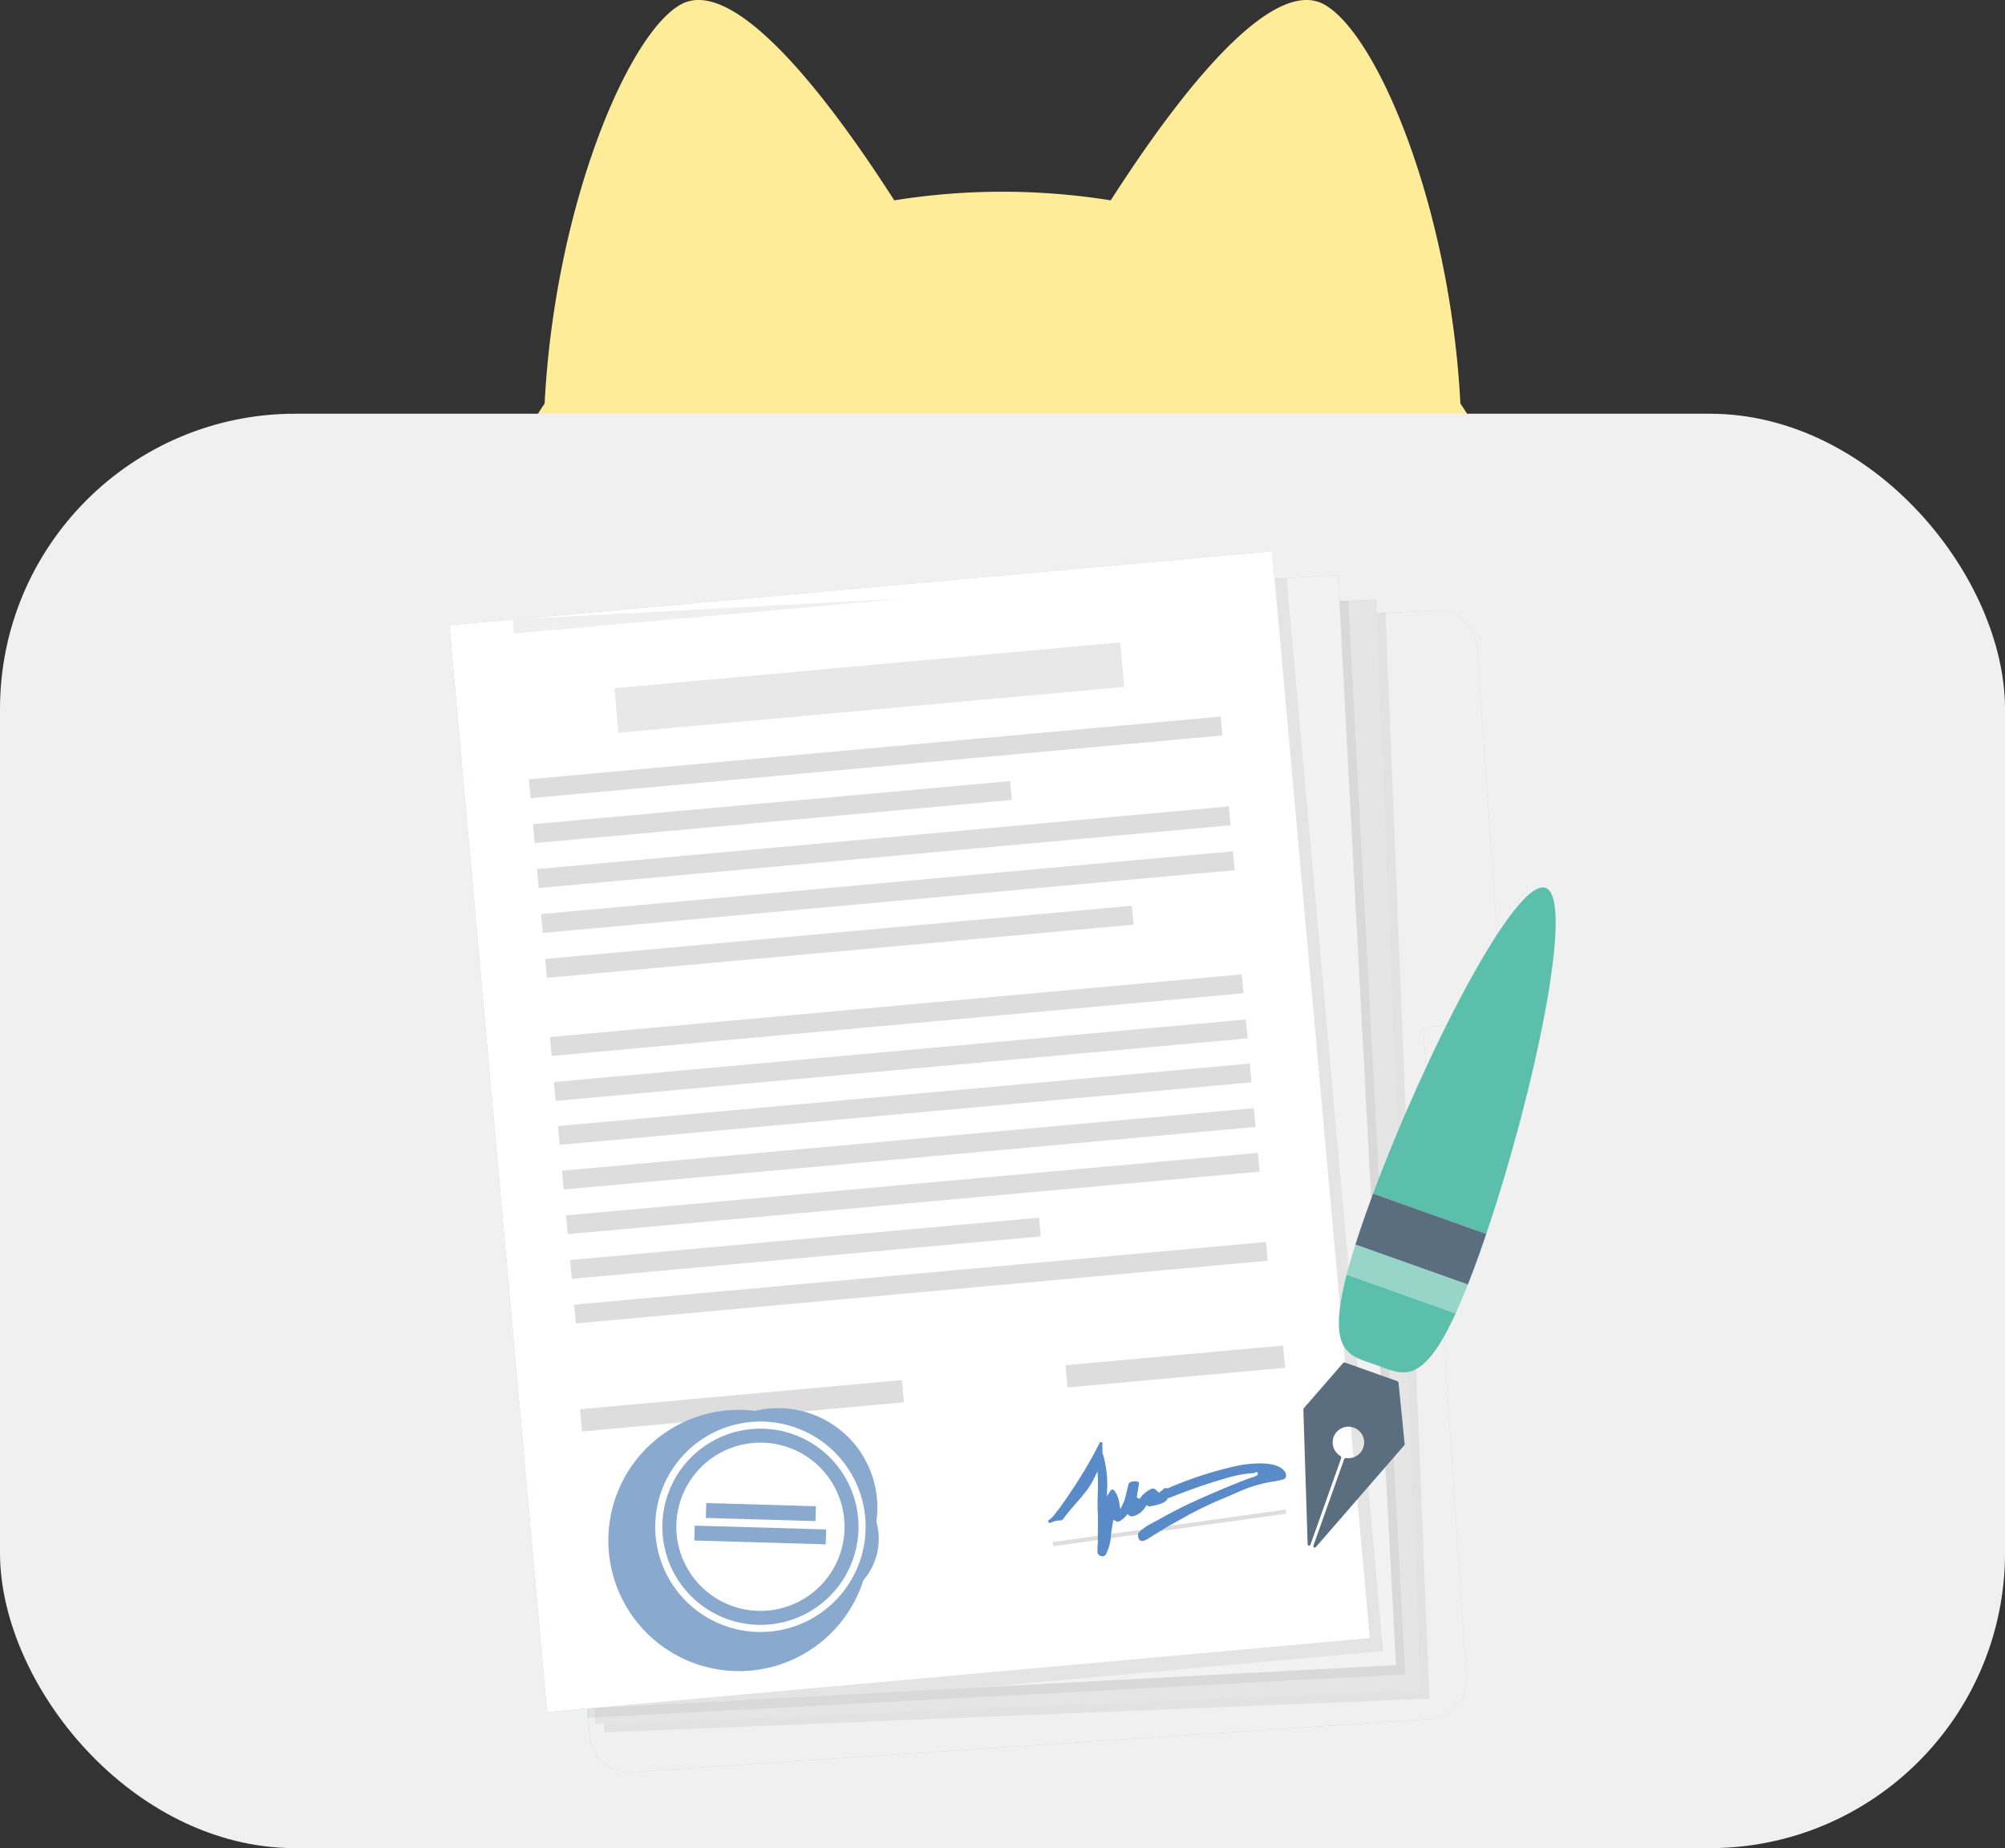 <svg xmlns="http://www.w3.org/2000/svg" width="203.72" height="187.763" viewBox="0 0 203.72 187.763">
  <rect x="0" y="0" width="203.72" height="187.763" fill="#333333" stroke="none"/>
  <g id="Group_447" data-name="Group 447" transform="translate(-1028.279 -635)">
    <g id="item" transform="translate(1028.279 635)">
      <g id="Group_14" data-name="Group 14">
        <g id="Group_15" data-name="Group 15">
          <path id="Path_7" data-name="Path 7" d="M684.672,87.578c-1.027-19.9-8.425-37.545-13.84-40.54-4.826-2.671-13.264,6.773-21.688,19.9a69.53,69.53,0,0,0-21.992,0c-8.424-13.131-16.862-22.575-21.688-19.9-5.415,3-12.813,20.645-13.84,40.54a30.3,30.3,0,0,0-5.236,16.8c0,21.16,23.174,38.313,51.76,38.313s51.76-17.153,51.76-38.313A30.3,30.3,0,0,0,684.672,87.578Z" transform="translate(-536.288 -46.584)" fill="#feec99"/>
          <rect id="Rectangle_6" data-name="Rectangle 6" width="203.721" height="145.731" rx="30" transform="translate(0 42.032)" fill="#f0f0f0"/>
        </g>
      </g>
    </g>
    <g id="Group_50" data-name="Group 50" transform="translate(1073.936 691)">
      <g id="Group_33" data-name="Group 33" transform="translate(0 0)" opacity="0.34" style="mix-blend-mode: multiply;isolation: isolate">
        <path id="Path_43" data-name="Path 43" d="M712.815,465.25l-5.091.279v-.035l-.927.085-.058-1.411-2.8.115v0l-.181.01-.747.031-.14-2.628-6.427.343-.251-2.8-76.97,6.92h0l-.164.009v.006l-6.461.581,9.927,110.422,4.133-.372v.01l-.017,0,.05.945.029,0,.114,1.72a4.064,4.064,0,0,0,4.323,3.786l80.982-5.367a4.064,4.064,0,0,0,3.786-4.324l-4.374-66,4.107-.245a4,4,0,0,0,3.751-4.272l-2.39-34.093A4,4,0,0,0,712.815,465.25Z" transform="translate(-612.601 -459.239)" fill="#137787"/>
      </g>
      <path id="Path_44" data-name="Path 44" d="M834.559,565.255a4,4,0,0,0-4.208-3.713l-7.873.431c-.078,0-.156,0-.235.008l-.394.026h0l-80.587,5.341a4.064,4.064,0,0,0-3.786,4.324l6.9,104.1a4.064,4.064,0,0,0,4.323,3.786l80.981-5.367a4.064,4.064,0,0,0,3.786-4.324l-4.374-66,4.107-.245a4,4,0,0,0,3.751-4.271Z" transform="translate(-730.137 -555.531)" fill="#f0f0f0"/>
      <rect id="Rectangle_11" data-name="Rectangle 11" width="83.932" height="110.868" transform="translate(10.276 8.362) rotate(-2.344)" fill="#e5e5e5"/>
      <rect id="Rectangle_12" data-name="Rectangle 12" width="83.932" height="110.868" transform="translate(6.461 6.929) rotate(-3.056)" fill="#f2f2f2"/>
      <path id="Path_45" data-name="Path 45" d="M2029.9,2082.268l-.055.025.075-.026Z" transform="translate(-1946.653 -1986.994)" fill="#424141"/>
      <g id="Group_46" data-name="Group 46">
        <g id="Group_42" data-name="Group 42" transform="translate(0 0)">
          <g id="Group_35" data-name="Group 35">
            <g id="Group_34" data-name="Group 34">
              <rect id="Rectangle_13" data-name="Rectangle 13" width="83.932" height="110.868" transform="translate(0 7.515) rotate(-5.137)" fill="#fff"/>
              <rect id="Rectangle_14" data-name="Rectangle 14" width="51.604" height="4.542" transform="translate(16.77 13.923) rotate(-5.179)" fill="#e8e8e8"/>
            </g>
          </g>
          <g id="Group_37" data-name="Group 37" transform="translate(8.08 16.799)">
            <g id="Group_36" data-name="Group 36" transform="translate(0 0)">
              <rect id="Rectangle_15" data-name="Rectangle 15" width="70.584" height="1.927" transform="translate(0 6.372) rotate(-5.179)" fill="#ddd"/>
              <rect id="Rectangle_16" data-name="Rectangle 16" width="48.676" height="1.927" transform="matrix(0.996, -0.09, 0.09, 0.996, 0.414, 10.935)" fill="#ddd"/>
              <rect id="Rectangle_17" data-name="Rectangle 17" width="70.584" height="1.927" transform="translate(0.827 15.499) rotate(-5.179)" fill="#ddd"/>
              <rect id="Rectangle_18" data-name="Rectangle 18" width="70.584" height="1.927" transform="translate(1.241 20.062) rotate(-5.179)" fill="#ddd"/>
              <rect id="Rectangle_19" data-name="Rectangle 19" width="59.851" height="1.927" transform="translate(1.655 24.626) rotate(-5.179)" fill="#ddd"/>
            </g>
          </g>
          <g id="Group_39" data-name="Group 39" transform="translate(10.215 42.99)">
            <g id="Group_38" data-name="Group 38" transform="translate(0 0)">
              <rect id="Rectangle_20" data-name="Rectangle 20" width="70.584" height="1.927" transform="translate(0 6.372) rotate(-5.179)" fill="#ddd"/>
              <rect id="Rectangle_21" data-name="Rectangle 21" width="70.584" height="1.927" transform="matrix(0.996, -0.09, 0.09, 0.996, 0.414, 10.935)" fill="#ddd"/>
            </g>
          </g>
          <g id="Group_41" data-name="Group 41" transform="translate(11.034 52.032)">
            <g id="Group_40" data-name="Group 40" transform="translate(0)">
              <rect id="Rectangle_22" data-name="Rectangle 22" width="70.583" height="1.915" transform="matrix(0.996, -0.09, 0.09, 0.996, 0, 6.372)" fill="#ddd"/>
              <rect id="Rectangle_23" data-name="Rectangle 23" width="70.583" height="1.915" transform="matrix(0.996, -0.09, 0.09, 0.996, 0.411, 10.908)" fill="#ddd"/>
              <rect id="Rectangle_24" data-name="Rectangle 24" width="70.583" height="1.915" transform="matrix(0.996, -0.09, 0.09, 0.996, 0.822, 15.444)" fill="#ddd"/>
              <rect id="Rectangle_25" data-name="Rectangle 25" width="47.838" height="1.915" transform="matrix(0.996, -0.09, 0.09, 0.996, 1.234, 19.98)" fill="#ddd"/>
              <rect id="Rectangle_26" data-name="Rectangle 26" width="70.583" height="1.915" transform="translate(1.645 24.517) rotate(-5.179)" fill="#ddd"/>
            </g>
          </g>
          <rect id="Rectangle_27" data-name="Rectangle 27" width="22.201" height="2.269" transform="matrix(0.996, -0.09, 0.09, 0.996, 62.599, 82.7)" fill="#ddd"/>
          <rect id="Rectangle_28" data-name="Rectangle 28" width="32.835" height="2.269" transform="translate(13.28 87.17) rotate(-5.179)" fill="#ddd"/>
        </g>
        <g id="Group_45" data-name="Group 45" transform="translate(19.573 87.077)">
          <g id="Group_44" data-name="Group 44">
            <g id="Group_43" data-name="Group 43">
              <path id="Path_46" data-name="Path 46" d="M969.857,1954.138a10.078,10.078,0,0,0-12.313-11.24,13.272,13.272,0,1,0,11,17.2,6.419,6.419,0,0,0,1.31-5.96Zm-4.891,8.711a10.689,10.689,0,1,1,1.289-15.061A10.689,10.689,0,0,1,964.966,1962.849Z" transform="translate(-946.045 -1942.638)" fill="#89aace"/>
              <path id="Path_47" data-name="Path 47" d="M984.856,1980.248a9.966,9.966,0,1,0,14.042,1.2A9.966,9.966,0,0,0,984.856,1980.248Zm11.925,14.157a8.545,8.545,0,1,1,1.031-12.04A8.545,8.545,0,0,1,996.781,1994.406Z" transform="translate(-979.241 -1975.834)" fill="#89aace"/>
            </g>
            <rect id="Rectangle_29" data-name="Rectangle 29" width="1.513" height="11.147" transform="translate(6.486 11.139) rotate(-88.343)" fill="#89aace"/>
            <rect id="Rectangle_30" data-name="Rectangle 30" width="1.513" height="13.359" transform="matrix(0.029, -1, 1, 0.029, 5.314, 13.433)" fill="#89aace"/>
          </g>
        </g>
        <rect id="Rectangle_31" data-name="Rectangle 31" width="23.898" height="0.424" transform="matrix(0.99, -0.138, 0.138, 0.99, 61.306, 100.664)" fill="#ddd"/>
        <path id="Path_48" data-name="Path 48" d="M1654.872,2012.7a.581.581,0,0,1-.408-.132l-.012-.01-.014-.008a.1.1,0,0,1-.051-.058l-.006-.017-.009-.015a.35.35,0,0,1-.05-.152,5.052,5.052,0,0,1,.03-.946v-.02c-.006-.752,0-1.694.011-2.8v-.016c-.017-.207-.035-.45-.04-.69-.008-.445.006-.905.019-1.35.017-.573.035-1.166.007-1.748l-.032-.656-.29.589a8.019,8.019,0,0,1-.808,1.35c-.346.45-.726.887-1.093,1.31-.429.494-.873,1.006-1.271,1.545a.435.435,0,0,1-.323.192h-.032c-.046,0-.092,0-.138.005a2.284,2.284,0,0,0-.805.227.17.17,0,1,1-.145-.308c.086-.04.242-.145.606-.6l.009-.011.017-.031a.436.436,0,0,1,.027-.045c.121-.164.254-.326.382-.482l.007-.009,0,0c.321-.438.7-.987,1.124-1.632a43.03,43.03,0,0,0,2.918-4.938c.034-.136.1-.142.123-.143a.237.237,0,0,1,.114.026.169.169,0,0,1,.086.22l0,.006,0,.006-.008.023-.015.038,0,.041a7.518,7.518,0,0,1,.017.762v.05l.027.042a.457.457,0,0,1,.05.1,10.875,10.875,0,0,1,.392,3.588l-.008.612.322-.521c.072-.116.117-.139.125-.142a.363.363,0,0,1,.105-.027c.045,0,.18-.014.314.294l.011.025.018.021a.508.508,0,0,1,.076.106,3.4,3.4,0,0,1,.3,1.032l.089.515.231-.469a4.731,4.731,0,0,0,.217-.53l0-.007.1-.388c.073-.292.252-1.021.293-1.191.023-.1.235-.216.536-.239a.666.666,0,0,1,.491.1.1.1,0,0,1,.025.086c-.042.314-.179,1.168-.228,1.459l.307.125.009-.013a3.7,3.7,0,0,1,.262-.35,3.582,3.582,0,0,1,.876-.638.334.334,0,0,1,.144-.046.533.533,0,0,1,.414.213l.026.031.038.015a.155.155,0,0,1,.063.047l.1.122.365-.256.016-.022a.432.432,0,0,1,.321-.191.465.465,0,0,1,.147.013l.053.013.05-.02a37.76,37.76,0,0,1,7.286-2.326c.283-.05.727-.117,1.234-.156,1.223-.094,2.8-.026,3.355.83a.655.655,0,0,1,.076.54.329.329,0,0,1-.221.213,6.643,6.643,0,0,1-1.037.225c-.331.053-.706.113-1.195.239a14.106,14.106,0,0,0-2.351.811c-.444.2-.911.4-1.362.594a38.522,38.522,0,0,0-3.7,1.746c-.918.519-1.354.758-1.642.917-.485.266-.485.266-1.572.937l-1.02.629a1.047,1.047,0,0,1-.451.167h0a.382.382,0,0,1-.429-.365l0-.009,0-.009c-.1-.341.016-.47.133-.564a5.447,5.447,0,0,1,1.218-.842c.192-.1.455-.238.876-.475.711-.4,1.475-.8,2.271-1.2,1.674-.827,5.29-2.379,7.066-3l.038,0c.034,0,.035,0,.249-.1.256-.12.323-.152.287-.291l-.036-.137-.141.011c-.033,0-.037,0-.235.092-.131,0-.267.007-.4.018a13.654,13.654,0,0,0-2.691.579c-1.7.492-3.422,1.094-5.43,1.893a.533.533,0,0,1-.123.032l-.1.015-.034.1c-.1.29-.776.576-1.714.728l-.011,0-.011,0a.3.3,0,0,1-.065.012h-.025a.175.175,0,0,1-.123-.03l-.133-.107-.143.18a2.039,2.039,0,0,1-1.3.969l-.023,0a.5.5,0,0,1-.371-.119l-.132-.115-.11.136a2.535,2.535,0,0,1-.693.594.31.31,0,0,1-.135.04.525.525,0,0,1-.29-.071l-.211-.119-.04.239c-.036.213-.077.455-.114.693-.034.217-.06.433-.085.642a4.806,4.806,0,0,1-.51,1.933A.372.372,0,0,1,1654.872,2012.7Z" transform="translate(-1588.461 -1910.594)" fill="#5a8bc9"/>
      </g>
      <g id="Group_47" data-name="Group 47" transform="translate(6.461 2.731)" opacity="0.16" style="mix-blend-mode: multiply;isolation: isolate">
        <path id="Path_49" data-name="Path 49" d="M1135.081,545.124l-.889.047,5.732,108.075-42.063,2.246-27.235,2.448,70.24-3.75Z" transform="translate(-1050.2 -542.814)" fill="#999"/>
        <path id="Path_50" data-name="Path 50" d="M852.35,2427.417l-.5.055.05.945,12.792-.665,27.235-2.449Z" transform="translate(-844.265 -2312.626)" fill="#999"/>
        <path id="Path_51" data-name="Path 51" d="M838.506,2461.416l1.283-.115-1.286.069Z" transform="translate(-831.703 -2346.51)" fill="#999"/>
        <path id="Path_52" data-name="Path 52" d="M722.663,577.132v.006l.164-.015Z" transform="translate(-722.663 -572.934)" fill="#999"/>
        <path id="Path_53" data-name="Path 53" d="M2041.061,506.824l1.225-.065-.089-.99-1.225.065Z" transform="translate(-1963.586 -505.769)" fill="#999"/>
        <path id="Path_54" data-name="Path 54" d="M931.02,522.628l-1.225.065,9.587,106.636-78.976,7.1,39.575-2.113,40.751-3.664Z" transform="translate(-852.32 -521.638)" fill="#999"/>
        <path id="Path_55" data-name="Path 55" d="M723.633,544.612l-.022-.42,11.562-.617,27.235-2.448-39.575,2.113-.164.015.077,1.438Z" transform="translate(-722.668 -539.051)" fill="#999"/>
        <path id="Path_56" data-name="Path 56" d="M738.705,583.455l.022.42,11.54-1.037Z" transform="translate(-737.764 -578.314)" fill="#999"/>
      </g>
      <g id="Group_48" data-name="Group 48" transform="translate(15.69 6.255)" opacity="0.16" style="mix-blend-mode: multiply;isolation: isolate">
        <path id="Path_57" data-name="Path 57" d="M958.392,565.88l4.476,109.364-82.982,3.4.037.9,83.862-3.432-4.466-110.312Z" transform="translate(-879.887 -565.794)" fill="#999"/>
      </g>
      <g id="Group_49" data-name="Group 49" transform="translate(86.769 34.155)">
        <path id="Path_58" data-name="Path 58" d="M2095.078,1872.9l-.153.09-3.153,8.867.061.165.174-.028,9.019-10.384.033-.1-.625-6.276-.092-.117-5.373-1.911-.151.04-4.02,4.624-.034.1.439,13.745.117.132.152-.09,3.152-8.866-.063-.166a1.6,1.6,0,1,1,.518.183Z" transform="translate(-2090.763 -1814.941)" fill="#5a6e7f"/>
        <path id="Path_59" data-name="Path 59" d="M2211.533,1072.2l11.5,4.087c4.841-14.3,9.067-34.077,6.022-35.158S2216.8,1058.053,2211.533,1072.2Z" transform="translate(-2204.444 -1041.079)" fill="#5cbfab"/>
        <path id="Path_60" data-name="Path 60" d="M2156.056,1720.35c2.629.935,4.614,2.376,8.1-5.237l-11.079-3.939C2150.978,1719.281,2153.427,1719.415,2156.056,1720.35Z" transform="translate(-2148.675 -1671.839)" fill="#5cbfab"/>
        <path id="Path_61" data-name="Path 61" d="M2176.874,1666.115c.393-.858.805-1.831,1.239-2.931l-11.428-4.064c-.359,1.128-.654,2.144-.89,3.056Z" transform="translate(-2161.39 -1622.84)" fill="#97d5c9"/>
        <path id="Path_62" data-name="Path 62" d="M2180.947,1576.348l11.428,4.063c.379-.963.774-2.014,1.19-3.184.227-.636.451-1.291.676-1.954l-11.5-4.087c-.244.655-.483,1.306-.71,1.942C2181.617,1574.3,2181.26,1575.362,2180.947,1576.348Z" transform="translate(-2175.653 -1540.068)" fill="#5a6e7f"/>
      </g>
    </g>
  </g>
</svg>

